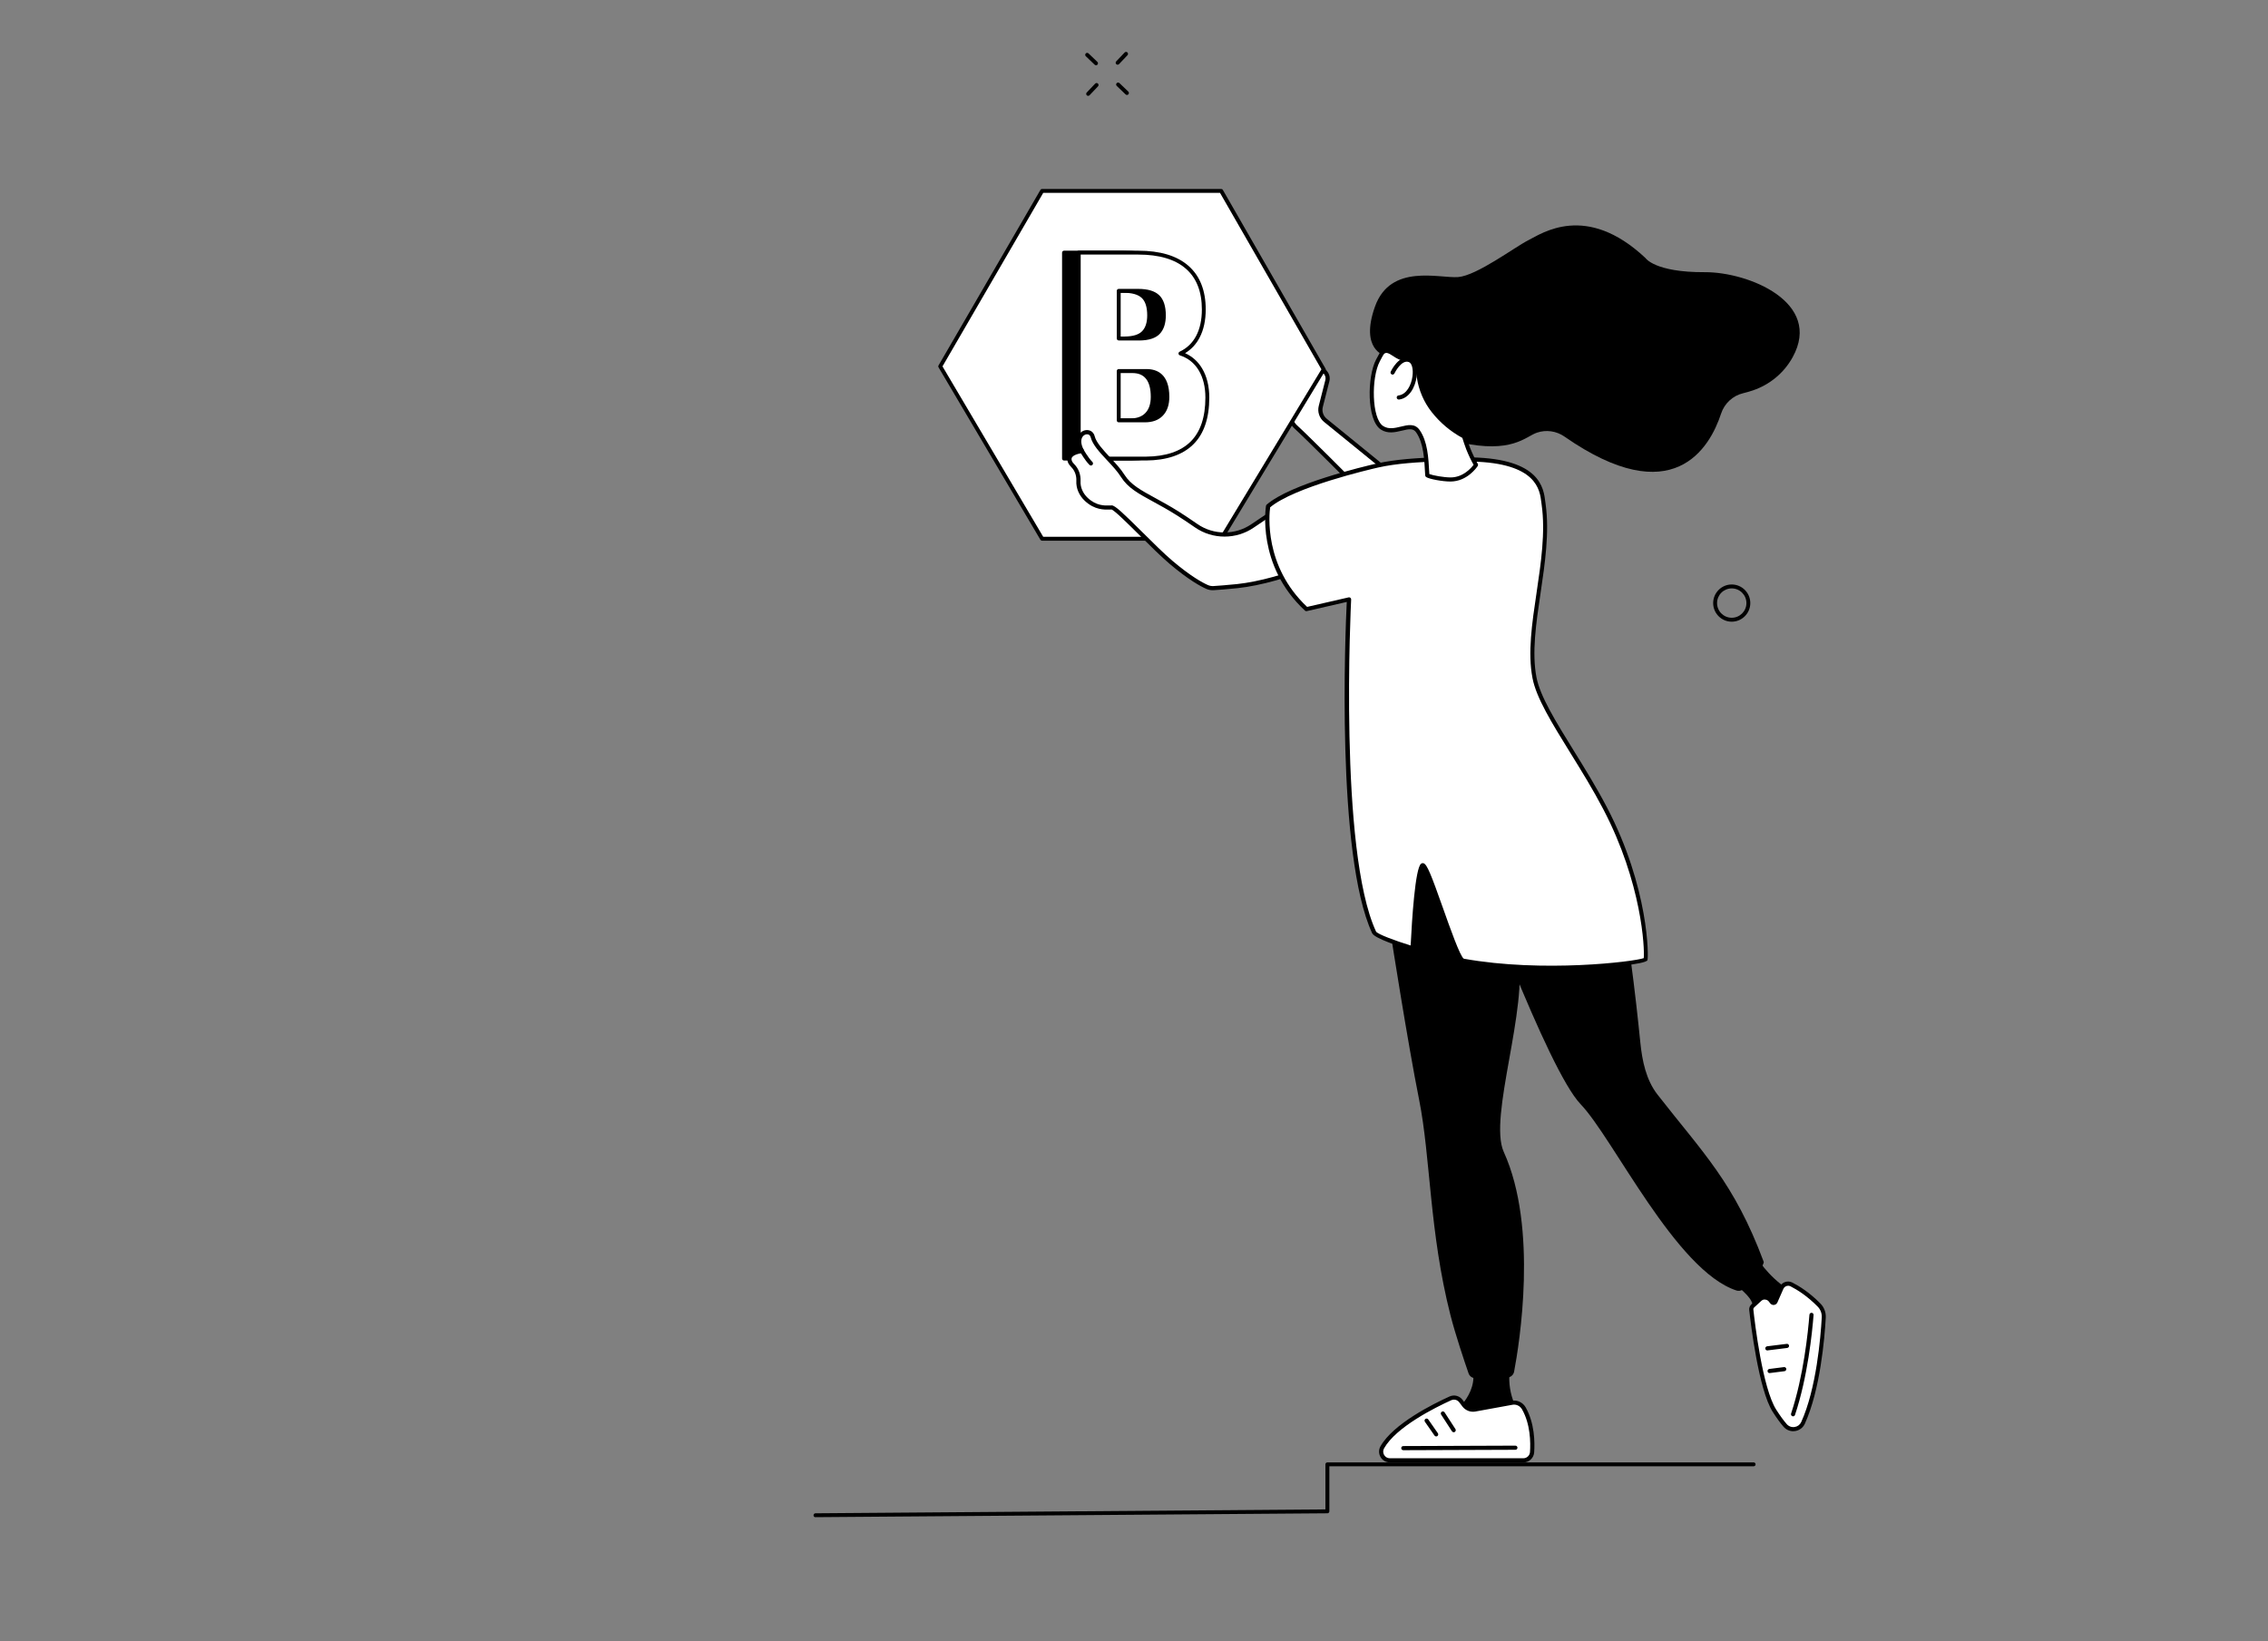 <?xml version="1.0" encoding="UTF-8"?>
<svg id="Layer_1" data-name="Layer 1" xmlns="http://www.w3.org/2000/svg" viewBox="0 0 548.49 396.96">
  <rect x="0" y="0" width="548.49" height="396.96" fill="#808080" stroke="none"/>
  <defs>
    <style>
      .cls-1, .cls-2 {
        stroke-width: 0px;
      }

      .cls-2 {
        fill: #fff;
      }
    </style>
  </defs>
  <g id="Branded_workshop" data-name="Branded workshop">
    <g>
      <g>
        <g>
          <path class="cls-1" d="M424.2,303.01s1.93,4,6.58,7.66c1.83,1.44.18,5.91.18,5.91l-6.16,4.03c.04-2.03-.37-4.05-1.24-5.89-.9-1.91-4.19-4.14-5.7-5.8l6.33-5.93Z"/>
          <g>
            <path class="cls-2" d="M441.05,318.68c-.26,4.57-1.28,17.23-5.01,25.46-.78,1.72-3.08,2.03-4.32.61-.72-.82-1.58-1.96-2.58-3.55-3.37-5.32-5.26-21.24-5.6-24.42-.04-.35.09-.7.35-.93l1.74-1.6c.75-.7,1.94-.59,2.56.23l.3.4c.24.32.73.26.89-.1l1.44-3.27c.41-.93,1.51-1.33,2.42-.87,1.59.81,4.1,2.35,6.69,5,.79.8,1.19,1.91,1.13,3.03Z"/>
            <path class="cls-1" d="M433.68,346.15c-.89,0-1.74-.38-2.34-1.07-.82-.94-1.7-2.15-2.63-3.61-3.43-5.41-5.33-21.47-5.68-24.63-.06-.5.14-1.01.51-1.36l1.74-1.6c.46-.43,1.09-.64,1.71-.58.63.06,1.2.38,1.58.88l.3.4,1.48-3.27c.25-.57.73-1.02,1.32-1.23.59-.21,1.22-.17,1.78.11,1.67.85,4.21,2.43,6.82,5.1.88.9,1.34,2.14,1.27,3.41l-.5-.03.5.03c-.28,4.97-1.33,17.42-5.06,25.64-.43.95-1.31,1.62-2.35,1.77-.15.02-.31.03-.46.03ZM426.79,314.29c-.31,0-.6.11-.83.33l-1.74,1.6c-.14.13-.21.32-.19.51.34,3.12,2.21,18.98,5.53,24.21.9,1.41,1.75,2.59,2.54,3.49.48.55,1.19.81,1.91.7.71-.11,1.29-.54,1.59-1.19,3.66-8.07,4.69-20.37,4.97-25.28.06-.99-.3-1.96-.99-2.65-2.52-2.57-4.96-4.09-6.56-4.9-.31-.16-.66-.18-1-.06-.33.12-.6.36-.74.69l-1.44,3.27c-.15.33-.45.56-.82.6-.36.04-.71-.11-.93-.4l-.3-.4c-.21-.28-.52-.46-.87-.49-.04,0-.08,0-.12,0Z"/>
          </g>
          <path class="cls-1" d="M433.63,342.55c-.05,0-.11,0-.16-.03-.26-.09-.4-.37-.32-.63,3.02-9.04,4.11-19.74,4.44-23.92.02-.27.26-.47.54-.46.27.02.48.26.46.54-.33,4.22-1.43,15.01-4.49,24.16-.07.21-.26.34-.47.34Z"/>
          <path class="cls-1" d="M427.95,332.09c-.25,0-.46-.18-.49-.44-.03-.27.16-.52.43-.56l3.55-.45c.27-.03.52.16.56.43.03.27-.16.52-.43.56l-3.55.45s-.04,0-.06,0Z"/>
          <path class="cls-1" d="M427.41,326.61c-.25,0-.46-.18-.49-.44-.03-.27.16-.52.43-.56l4.75-.59c.27-.04.52.16.56.43.03.27-.16.52-.43.56l-4.75.59s-.04,0-.06,0Z"/>
        </g>
        <g>
          <path class="cls-1" d="M365.08,329.67l-.08,3.27c-.06,2.6.51,5.17,1.66,7.49l.11.23-15.88,1.59s6.86-4.87,5.18-11.34c-.83-3.21,9.01-1.24,9.01-1.24Z"/>
          <g>
            <path class="cls-2" d="M368.41,353.19c1.11,0,2.02-.86,2.1-1.96.17-2.5.1-6.95-1.99-10.62-.58-1.02-1.71-1.54-2.82-1.34l-9.05,1.65c-.93.15-1.88-.21-2.52-.95l-.84-1.11c-.59-.79-1.65-1.06-2.55-.65-3.79,1.72-13.45,6.51-16.47,11.85-.79,1.4.22,3.15,1.83,3.15h32.29Z"/>
            <path class="cls-1" d="M368.41,353.69h-32.29c-.94,0-1.78-.48-2.25-1.29-.47-.81-.48-1.78-.02-2.6,3.07-5.43,12.7-10.24,16.7-12.05,1.12-.51,2.41-.17,3.15.81l.84,1.11c.51.59,1.28.88,2.04.76l9.04-1.65c1.32-.24,2.66.4,3.34,1.59,2.18,3.83,2.23,8.47,2.06,10.9-.09,1.36-1.24,2.43-2.6,2.43ZM351.63,338.51c-.22,0-.45.05-.66.14-3.91,1.78-13.32,6.46-16.25,11.64-.28.5-.28,1.1.01,1.6.29.5.81.8,1.39.8h32.29c.84,0,1.54-.66,1.6-1.5.16-2.32.12-6.74-1.93-10.34-.47-.82-1.39-1.26-2.29-1.1l-9.05,1.65c-1.12.18-2.23-.24-2.98-1.11l-.86-1.14c-.31-.42-.79-.64-1.28-.64Z"/>
          </g>
          <path class="cls-1" d="M339.37,350.74c-.27,0-.5-.22-.5-.5,0-.28.22-.5.5-.5l27.11-.1h0c.27,0,.5.22.5.5,0,.28-.22.5-.5.5l-27.11.1h0Z"/>
          <path class="cls-1" d="M351.56,346.4c-.16,0-.32-.08-.42-.23l-2.62-4.04c-.15-.23-.08-.54.15-.69.23-.15.54-.08.69.15l2.62,4.04c.15.23.08.54-.15.69-.08.05-.18.08-.27.08Z"/>
          <path class="cls-1" d="M347.33,347.41c-.16,0-.31-.07-.41-.21l-2.32-3.33c-.16-.23-.1-.54.12-.69.23-.16.54-.1.69.12l2.32,3.33c.16.23.1.54-.12.69-.09.06-.19.09-.28.09Z"/>
        </g>
        <g>
          <path class="cls-1" d="M354.75,192.53c3.22-18.64,27.92-14.24,35.88,18.13,2.81,11.43,5.02,31.02,6.06,41.43.45,4.46,1.39,9.09,4.15,12.63,11.07,14.2,18.54,21.28,25.71,40.5.11.28-1.96,4.81-5.24,6.76-.41.24-.9.28-1.35.14-14.64-4.76-29.78-36.8-37.71-45.07-8.05-8.39-26.15-58.08-26.15-58.08,0,0-3.32-5.02-1.34-16.45Z"/>
          <path class="cls-1" d="M336.44,226.55s3.98,25.54,6.76,39.44c2.78,13.9,2.46,31.99,7.57,52.07,1.2,4.72,3.44,11.37,4.38,14.08.25.73.94,1.21,1.71,1.19l7.61-.16c.84-.02,1.55-.61,1.7-1.44,1.25-6.58,5.86-34.76-2.5-53.12-3.81-8.37,6.11-35.01,3.39-47.98-2.15-10.26-8.11-40.09-8.11-40.09l-18.49,1.17s-5.09,16.98-4.01,34.83Z"/>
        </g>
      </g>
      <g>
        <g>
          <path class="cls-2" d="M310.39,84.61c-1.29.05-2.04.87-1.81,2.13.15.78,1.16,2.53,2.15,3.87,1.32,1.78-.41,9.86,2.59,12.59,3,2.73,14.85,14.66,14.85,14.66l8.19-3.33-15.83-12.88c-1-.81-1.43-2.13-1.12-3.37l1.59-6.24c.17-.66.02-1.36-.41-1.89l-2.87-3.57c-.32-.4-.71-.73-1.15-.98-.73-.42-1.61-.5-2.43-.27l-.82.24c-.17-.02-1.94-1-2.94-.97Z"/>
          <path class="cls-1" d="M328.18,118.37c-.13,0-.26-.05-.35-.15-.12-.12-11.88-11.96-14.84-14.64-1.97-1.79-2.06-5.55-2.14-8.57-.04-1.72-.09-3.51-.52-4.09-.98-1.33-2.07-3.16-2.24-4.08-.14-.74,0-1.39.39-1.88.41-.51,1.08-.81,1.88-.84h0c.79-.03,1.83.42,2.75.84.09.04.17.08.23.1l.67-.19c.96-.28,1.98-.17,2.82.31.5.29.93.66,1.29,1.1l2.87,3.57c.52.65.71,1.52.51,2.33l-1.59,6.24c-.27,1.05.1,2.18.95,2.86l15.83,12.88c.14.11.2.29.18.46-.03.17-.14.32-.31.39l-8.19,3.33c-.06.02-.12.04-.19.04ZM310.4,85.11c-.51.02-.91.19-1.14.47-.21.26-.28.63-.19,1.07.12.65,1.05,2.29,2.06,3.67.62.84.66,2.52.71,4.66.07,2.83.16,6.36,1.81,7.86,2.74,2.49,12.96,12.75,14.64,14.44l7.1-2.89-15.18-12.35c-1.14-.93-1.65-2.45-1.28-3.88l1.59-6.24c.13-.51.01-1.05-.32-1.46l-2.87-3.57c-.28-.35-.62-.64-1.01-.86-.6-.34-1.34-.42-2.04-.22l-.82.24c-.06.02-.13.03-.2.02-.12-.01-.23-.07-.56-.22-.55-.25-1.68-.78-2.3-.75Z"/>
        </g>
        <path class="cls-1" d="M316.7,90.8c-.18,0-.35-.09-.44-.26-.83-1.51-3.5-5.4-5.91-5.4-.02,0-.04,0-.06,0-.28,0-.5-.21-.51-.49,0-.28.21-.5.48-.51.03,0,.06,0,.09,0,3.5,0,6.65,5.68,6.78,5.92.13.24.04.54-.2.68-.08.04-.16.06-.24.06Z"/>
      </g>
      <g>
        <polygon class="cls-2" points="295.33 130.3 252.02 130.3 227.39 88.61 252.02 46.18 295.33 46.18 320.12 89.33 295.33 130.3"/>
        <path class="cls-1" d="M295.33,130.77h-43.31c-.17,0-.32-.09-.41-.23l-24.63-41.69c-.09-.15-.09-.33,0-.48l24.63-42.43c.08-.15.24-.24.41-.24h43.31c.17,0,.33.09.41.24l24.79,43.16c.09.15.08.33,0,.48l-24.79,40.97c-.09.14-.24.23-.4.23ZM252.29,129.83h42.77l24.51-40.5-24.52-42.68h-42.76l-24.36,41.96,24.36,41.22Z"/>
      </g>
      <g>
        <g>
          <path class="cls-1" d="M257.32,110.91v-49.81h14.42c5.17,0,9.09,1.17,11.79,3.52,2.69,2.35,4.04,5.76,4.04,10.23,0,2.58-.48,4.78-1.43,6.6-.96,1.82-2.36,3.17-4.22,4.04,2.1.68,3.7,1.96,4.83,3.83s1.68,4.15,1.68,6.84c0,4.88-1.25,8.55-3.74,11-2.49,2.45-6.18,3.7-11.07,3.75h-16.29ZM267,81.86h5.05c2.11-.02,3.62-.5,4.52-1.44.9-.94,1.35-2.32,1.35-4.15,0-2.1-.49-3.62-1.46-4.55-.97-.93-2.55-1.39-4.71-1.39h-4.74v11.53ZM267,89.73v11.94h6.34c1.75,0,3.09-.5,4.03-1.49.94-.99,1.41-2.39,1.41-4.19,0-4.15-1.66-6.24-4.99-6.26h-6.78Z"/>
          <path class="cls-1" d="M257.32,111.38c-.26,0-.47-.21-.47-.47v-49.81c0-.26.21-.47.47-.47h14.42c5.26,0,9.33,1.22,12.1,3.64,2.79,2.43,4.2,5.99,4.2,10.58,0,2.64-.5,4.94-1.49,6.82-.83,1.59-2.01,2.85-3.5,3.75,1.73.77,3.1,2,4.1,3.66,1.16,1.94,1.75,4.32,1.75,7.09,0,4.99-1.3,8.8-3.88,11.33-2.57,2.53-6.4,3.84-11.4,3.88h-16.3ZM257.79,110.44h15.82c4.74-.04,8.35-1.26,10.74-3.61,2.39-2.35,3.6-5.93,3.6-10.66,0-2.59-.54-4.81-1.61-6.6-1.06-1.76-2.59-2.98-4.57-3.63-.18-.06-.31-.23-.32-.42-.01-.19.1-.37.27-.46,1.75-.82,3.1-2.11,4-3.83.92-1.75,1.38-3.9,1.38-6.38,0-4.31-1.3-7.63-3.88-9.87-2.59-2.26-6.45-3.41-11.48-3.41h-13.95v48.87ZM273.34,102.14h-6.34c-.26,0-.47-.21-.47-.47v-11.94c0-.26.21-.47.47-.47h6.78c2.49.02,5.46,1.2,5.46,6.73,0,1.92-.52,3.44-1.54,4.51-1.03,1.09-2.49,1.64-4.37,1.64ZM267.47,101.2h5.87c1.63,0,2.83-.44,3.68-1.34.85-.9,1.28-2.2,1.28-3.87,0-3.87-1.48-5.77-4.52-5.79h-6.31v11ZM267,82.34c-.26,0-.47-.21-.47-.47v-11.53c0-.26.21-.47.47-.47h4.74c2.28,0,3.98.51,5.04,1.52,1.07,1.02,1.61,2.66,1.61,4.89,0,1.95-.5,3.45-1.48,4.48-.99,1.03-2.62,1.56-4.86,1.59h-5.05ZM267.47,81.39h4.57c1.97-.02,3.38-.46,4.18-1.3.81-.84,1.22-2.13,1.22-3.82,0-1.96-.44-3.37-1.31-4.2-.88-.84-2.36-1.26-4.39-1.26h-4.27v10.59Z"/>
        </g>
        <g>
          <path class="cls-2" d="M260.87,110.91v-49.81h14.42c5.17,0,9.09,1.17,11.79,3.52,2.69,2.35,4.04,5.76,4.04,10.23,0,2.58-.48,4.78-1.43,6.6-.96,1.82-2.36,3.17-4.22,4.04,2.1.68,3.7,1.96,4.83,3.83s1.68,4.15,1.68,6.84c0,4.88-1.25,8.55-3.74,11-2.49,2.45-6.18,3.7-11.07,3.75h-16.29ZM270.55,81.86h5.05c2.11-.02,3.62-.5,4.52-1.44.9-.94,1.35-2.32,1.35-4.15,0-2.1-.49-3.62-1.46-4.55-.97-.93-2.55-1.39-4.71-1.39h-4.74v11.53ZM270.55,89.73v11.94h6.34c1.75,0,3.09-.5,4.03-1.49.94-.99,1.41-2.39,1.41-4.19,0-4.15-1.66-6.24-4.99-6.26h-6.78Z"/>
          <path class="cls-1" d="M260.87,111.38c-.26,0-.47-.21-.47-.47v-49.81c0-.26.21-.47.47-.47h14.42c5.26,0,9.33,1.22,12.1,3.64,2.79,2.43,4.2,5.99,4.2,10.58,0,2.64-.5,4.94-1.49,6.82-.83,1.59-2.01,2.85-3.5,3.75,1.73.77,3.1,2,4.1,3.66,1.16,1.93,1.75,4.32,1.75,7.08,0,4.99-1.3,8.8-3.88,11.33-2.57,2.53-6.4,3.84-11.4,3.88h-16.3ZM261.35,110.44h15.82c4.74-.04,8.35-1.26,10.74-3.61,2.39-2.35,3.6-5.93,3.6-10.66,0-2.59-.54-4.81-1.61-6.6-1.06-1.76-2.59-2.98-4.57-3.63-.18-.06-.31-.23-.32-.42-.01-.19.1-.37.27-.46,1.75-.82,3.1-2.11,4-3.83.92-1.75,1.38-3.9,1.38-6.38,0-4.31-1.3-7.63-3.88-9.87-2.59-2.26-6.45-3.41-11.48-3.41h-13.95v48.87ZM276.89,102.14h-6.34c-.26,0-.47-.21-.47-.47v-11.94c0-.26.21-.47.47-.47h6.78c2.49.02,5.46,1.2,5.46,6.73,0,1.92-.52,3.44-1.54,4.51-1.02,1.09-2.49,1.64-4.37,1.64ZM271.02,101.2h5.87c1.63,0,2.83-.44,3.68-1.34.85-.9,1.28-2.2,1.28-3.87,0-3.87-1.48-5.77-4.52-5.79h-6.31v11ZM270.55,82.34c-.26,0-.47-.21-.47-.47v-11.53c0-.26.21-.47.47-.47h4.74c2.28,0,3.98.51,5.04,1.52,1.07,1.01,1.61,2.66,1.61,4.89,0,1.95-.5,3.45-1.48,4.48-.99,1.03-2.62,1.56-4.86,1.59h-5.05ZM271.02,81.39h4.57c1.97-.02,3.38-.46,4.18-1.3.81-.84,1.22-2.13,1.22-3.82,0-1.96-.44-3.37-1.31-4.2-.88-.84-2.36-1.26-4.39-1.26h-4.27v10.59Z"/>
        </g>
      </g>
      <g>
        <g>
          <path class="cls-2" d="M317.04,136.74c-4.92,2.37-12.36,4.44-17.8,5.01-2.48.26-4.64.42-5.73.48-.55.03-1.1-.06-1.6-.28-1.32-.58-4.19-2.12-8.74-5.98-4.66-3.95-13.08-13.21-14.32-13.25-1.01-.03-3.58.45-6.15-1.95-1.35-1.26-1.99-2.9-1.91-4.45.07-1.38-.4-2.76-1.38-3.73-.51-.5-.89-1.12-.78-1.81.25-1.46,3.02-1.71,3.02-1.71-2.35-4.34,1.99-5.78,2.58-3.46.73,2.89,5.1,6.04,7.29,9.49,2.35,3.71,6.73,4.92,13.28,9.05,1.36.86,2.95,1.93,4.49,2.99,4.11,2.84,9.54,2.85,13.64,0,2.15-1.49,4.28-2.9,5.47-3.54l8.64,13.11Z"/>
          <path class="cls-1" d="M293.3,142.75c-.55,0-1.09-.11-1.58-.33-1.33-.59-4.26-2.15-8.86-6.05-2.02-1.71-4.68-4.35-7.26-6.91-2.72-2.7-6.1-6.06-6.79-6.23-.11,0-.27,0-.45.01-1.27.04-3.63.12-5.99-2.09-1.41-1.31-2.16-3.07-2.07-4.84.07-1.28-.38-2.5-1.23-3.35-.74-.73-1.05-1.49-.92-2.25.22-1.31,1.81-1.83,2.77-2.02-.87-2.02-.25-3.24.09-3.7.54-.73,1.42-1.1,2.25-.94.73.14,1.28.68,1.47,1.44.39,1.55,1.99,3.26,3.68,5.08,1.28,1.37,2.6,2.78,3.54,4.27,1.51,2.39,3.98,3.73,7.39,5.59,1.68.92,3.59,1.96,5.74,3.31,1.22.77,2.74,1.78,4.51,3.01,3.91,2.7,9.17,2.71,13.08,0,2.61-1.8,4.47-3.01,5.51-3.57.23-.12.51-.05.65.16l8.64,13.12c.08.12.1.27.06.41-.04.14-.13.25-.26.32-4.86,2.34-12.41,4.47-17.96,5.06-2.51.27-4.68.42-5.75.49-.08,0-.17,0-.25,0ZM268.74,122.23s.09,0,.13,0c.82.03,2.69,1.81,7.43,6.51,2.56,2.54,5.21,5.17,7.2,6.86,4.51,3.82,7.34,5.34,8.62,5.9.43.19.89.27,1.37.24,1.06-.07,3.22-.22,5.71-.48,5.26-.56,12.34-2.52,17.12-4.72l-8.06-12.25c-1.06.62-2.75,1.72-5.02,3.29-4.25,2.93-9.96,2.93-14.21,0-1.76-1.22-3.27-2.22-4.48-2.98-2.12-1.34-4.01-2.37-5.68-3.28-3.54-1.93-6.1-3.32-7.75-5.93-.89-1.41-2.18-2.79-3.43-4.12-1.78-1.91-3.47-3.72-3.92-5.52-.12-.49-.45-.65-.69-.7-.44-.09-.95.13-1.25.55-.54.73-.43,1.92.29,3.26.08.15.08.32,0,.47-.08.15-.23.25-.39.26-.62.06-2.43.42-2.58,1.3-.07.42.14.89.64,1.37,1.05,1.04,1.61,2.54,1.53,4.11-.08,1.47.56,2.95,1.75,4.06,2.06,1.92,4.08,1.86,5.28,1.82.15,0,.29,0,.41,0Z"/>
        </g>
        <path class="cls-1" d="M263.83,112.59c-.13,0-.26-.05-.35-.15-1.19-1.19-2.29-3.2-2.34-3.29-.13-.24-.04-.55.2-.68.24-.13.54-.04.68.2.01.02,1.08,1.97,2.17,3.06.19.19.19.51,0,.71-.1.1-.22.15-.35.15Z"/>
      </g>
      <g>
        <path class="cls-2" d="M355.97,111.13s-13.99-.55-22.77,1.44c-5.83,1.32-21.33,5.34-26.53,9.86,0,0-2.49,14.02,9.26,24.88l10.3-2.36s-3.17,60.65,6.06,80.54c.57,1.23,9.29,3.83,9.29,3.83,0,0,.97-20.54,2.52-20.07,1.56.46,7.88,22.75,9.76,23.09,20.13,3.63,43.72.46,44.1-.3.19-.39.5-16.9-9.83-36.61-6.6-12.59-15.61-23.99-17.05-31.5-2.3-11.98,4.12-28.32,2.21-41.93-.41-2.89-.29-10.48-17.33-10.88Z"/>
        <path class="cls-1" d="M375.05,234.55c-6.44,0-13.96-.4-21.27-1.72-1.1-.2-2.39-3.37-5.74-12.82-1.42-4.01-3.16-8.93-3.95-10.09-.77,1.74-1.61,10.94-2.01,19.43,0,.15-.08.29-.21.38-.12.09-.28.12-.43.07-2.69-.8-9-2.8-9.6-4.1-8.77-18.9-6.48-73.15-6.14-80.12l-9.66,2.22c-.16.04-.33,0-.45-.12-11.81-10.92-9.44-25.19-9.42-25.34.02-.11.08-.21.16-.29,5.77-5.02,23.29-9.19,26.74-9.97,8.7-1.97,22.6-1.47,22.9-1.46,16.51.38,17.34,7.41,17.75,10.78.02.19.04.36.07.52.95,6.81-.15,14.28-1.22,21.51-1.1,7.42-2.14,14.43-.99,20.39.88,4.57,4.63,10.64,8.98,17.67,2.71,4.38,5.51,8.9,8.02,13.69,10.26,19.59,10.14,36.45,9.83,37.06-.5,1-10.56,1.84-15.07,2.07-2.43.12-5.24.21-8.3.21ZM344.06,208.75c.07,0,.13,0,.2.03.85.25,1.82,2.68,4.73,10.9,1.65,4.66,4.14,11.7,5.02,12.19,19.12,3.44,41.22.71,43.51-.14.24-2.32-.42-18.13-9.81-36.07-2.49-4.76-5.28-9.27-7.98-13.63-4.4-7.11-8.2-13.25-9.11-18.01-1.18-6.13-.13-13.22.99-20.73,1.06-7.16,2.16-14.56,1.22-21.22-.02-.17-.05-.35-.07-.54-.37-3.1-1.14-9.54-16.78-9.9,0,0,0,0,0,0-.14,0-14.02-.52-22.64,1.43-2.08.47-20.31,4.72-26.17,9.64-.22,1.61-1.56,14.21,8.94,24.08l10.04-2.3c.15-.03.31,0,.43.1.12.1.19.25.18.41-.03.61-3.06,60.75,6.02,80.31.36.62,4.51,2.19,8.37,3.37.3-6.09,1.09-18.76,2.53-19.78.13-.09.27-.14.41-.14ZM397.97,232.04h0,0ZM397.65,231.67h0Z"/>
      </g>
      <g>
        <path class="cls-1" d="M334.98,86.04s-6.19-1.4-2.46-11.88c3.75-10.54,15.6-6.79,20.12-7.15,4.53-.36,13.71-7.27,16.97-8.91,3.26-1.64,13.98-9.17,28.32,4.3,0,0,2.23,3.49,14.36,3.43,10.56-.05,28.57,7.29,21.24,20.57-2.11,3.83-5.56,6.64-9.58,8.01-.73.25-1.52.48-2.38.69-2.48.59-4.53,2.44-5.36,4.97-2.7,8.22-11.58,23.81-37.85,5.53-1.98-1.38-4.45-1.72-6.69-.95-2.75.94-6.02,5.15-18.66,2.34-8.12-1.8-9.96-10.84-11.77-15.02-2.13-4.91-6.26-5.93-6.26-5.93Z"/>
        <g>
          <path class="cls-2" d="M343.04,90.66c-.39-2.55-.58-4.52-3.21-4-2,.39-3.77-2.74-5.38-1.49-.3.23-.94,1.51-1.22,2.03-2.16,4.09-2.14,14.23.98,16.27,3.12,2.03,6.87-1.84,8.71.86,1.84,2.7,2.04,6.39,2.26,10.64.65.42,3.83,1.01,5.67,1,3.72-.03,5.9-3.19,6.12-3.52-.65-1.12-1.29-2.44-1.89-3.95-.35-.89-1-2.94-1-2.94-2.9-1.55-5.43-3.67-7.45-6.22-1.86-2.35-3.04-5.15-3.49-8.11l-.09-.57Z"/>
          <path class="cls-1" d="M350.77,116.46c-1.91,0-5.11-.59-5.87-1.08-.13-.09-.22-.23-.23-.39-.22-4.18-.41-7.8-2.17-10.39-.72-1.05-1.74-.87-3.49-.44-1.59.38-3.39.82-5.08-.28-3.45-2.25-3.3-12.84-1.14-16.92l.12-.22c.57-1.1.94-1.74,1.23-1.97,1.15-.89,2.31-.14,3.33.53.76.49,1.54,1,2.26.86.97-.19,1.72-.09,2.29.32,1,.7,1.22,2.15,1.47,3.81l.04.29.09.57c.44,2.91,1.62,5.64,3.39,7.88,2,2.53,4.45,4.58,7.29,6.09.12.06.2.17.24.29,0,.02.64,2.04.98,2.9.58,1.45,1.21,2.76,1.86,3.88.1.16.09.37-.02.53-.25.38-2.58,3.71-6.53,3.74-.02,0-.05,0-.07,0ZM345.66,114.65c.87.34,3.52.82,5.18.82,2.99-.02,4.93-2.25,5.53-3.05-.62-1.1-1.22-2.35-1.77-3.73-.3-.74-.78-2.24-.95-2.78-2.89-1.57-5.38-3.68-7.42-6.26-1.88-2.38-3.12-5.27-3.59-8.35l-.13-.86c-.22-1.44-.41-2.69-1.06-3.15-.34-.24-.84-.29-1.52-.15-1.12.22-2.12-.43-3-1.01-1.1-.72-1.64-.99-2.17-.58-.2.17-.77,1.28-.96,1.64l-.12.23c-2.09,3.96-1.97,13.8.81,15.61,1.33.87,2.84.5,4.3.15,1.67-.41,3.4-.83,4.55.85,1.88,2.76,2.11,6.4,2.33,10.61Z"/>
        </g>
        <path class="cls-1" d="M338.27,96.63c-.25,0-.46-.19-.49-.44-.03-.27.16-.52.44-.55,1.93-.23,3.09-2.49,3.37-4.63.23-1.7-.13-3.14-.84-3.43-1.83-.74-3.51,2.7-3.52,2.73-.12.25-.41.36-.66.24-.25-.12-.36-.41-.24-.66.08-.18,2.07-4.33,4.8-3.23,1.19.48,1.76,2.24,1.46,4.48-.34,2.52-1.78,5.19-4.24,5.49-.02,0-.04,0-.06,0Z"/>
      </g>
    </g>
    <g>
      <path class="cls-1" d="M418.8,150.36c-2.48,0-4.49-2.02-4.49-4.5s2.02-4.5,4.49-4.5,4.49,2.02,4.49,4.5-2.02,4.5-4.49,4.5ZM418.8,142.31c-1.96,0-3.55,1.59-3.55,3.55s1.59,3.55,3.55,3.55,3.55-1.59,3.55-3.55-1.59-3.55-3.55-3.55Z"/>
      <g>
        <path class="cls-1" d="M265.06,15.78c-.12,0-.24-.04-.33-.13l-2.14-2.05c-.19-.18-.19-.48-.01-.67.18-.19.48-.19.67-.01l2.14,2.05c.19.18.19.48.01.67-.09.1-.22.15-.34.15Z"/>
        <path class="cls-1" d="M272.54,22.96c-.12,0-.24-.04-.33-.13l-2.14-2.05c-.19-.18-.19-.48-.01-.67.18-.19.48-.19.67-.01l2.14,2.05c.19.18.19.48.01.67-.09.1-.22.15-.34.15Z"/>
        <path class="cls-1" d="M263.15,23.18c-.12,0-.23-.04-.32-.13-.19-.18-.2-.48-.02-.67l2.04-2.15c.18-.19.48-.2.67-.02.19.18.2.48.02.67l-2.04,2.15c-.09.1-.22.15-.34.15Z"/>
        <path class="cls-1" d="M270.28,15.65c-.12,0-.23-.04-.32-.13-.19-.18-.2-.48-.02-.67l2.04-2.15c.18-.19.48-.2.67-.02.19.18.2.48.02.67l-2.04,2.15c-.09.1-.22.15-.34.15Z"/>
      </g>
    </g>
  </g>
  <path class="cls-1" d="M197.21,366.95c-.26,0-.47-.21-.47-.47,0-.26.21-.47.47-.48l123.33-.94v-10.9c0-.26.21-.47.47-.47h103.09c.26,0,.47.21.47.47s-.21.47-.47.47h-102.61v10.9c0,.26-.21.47-.47.47l-123.8.94h0Z"/>
</svg>